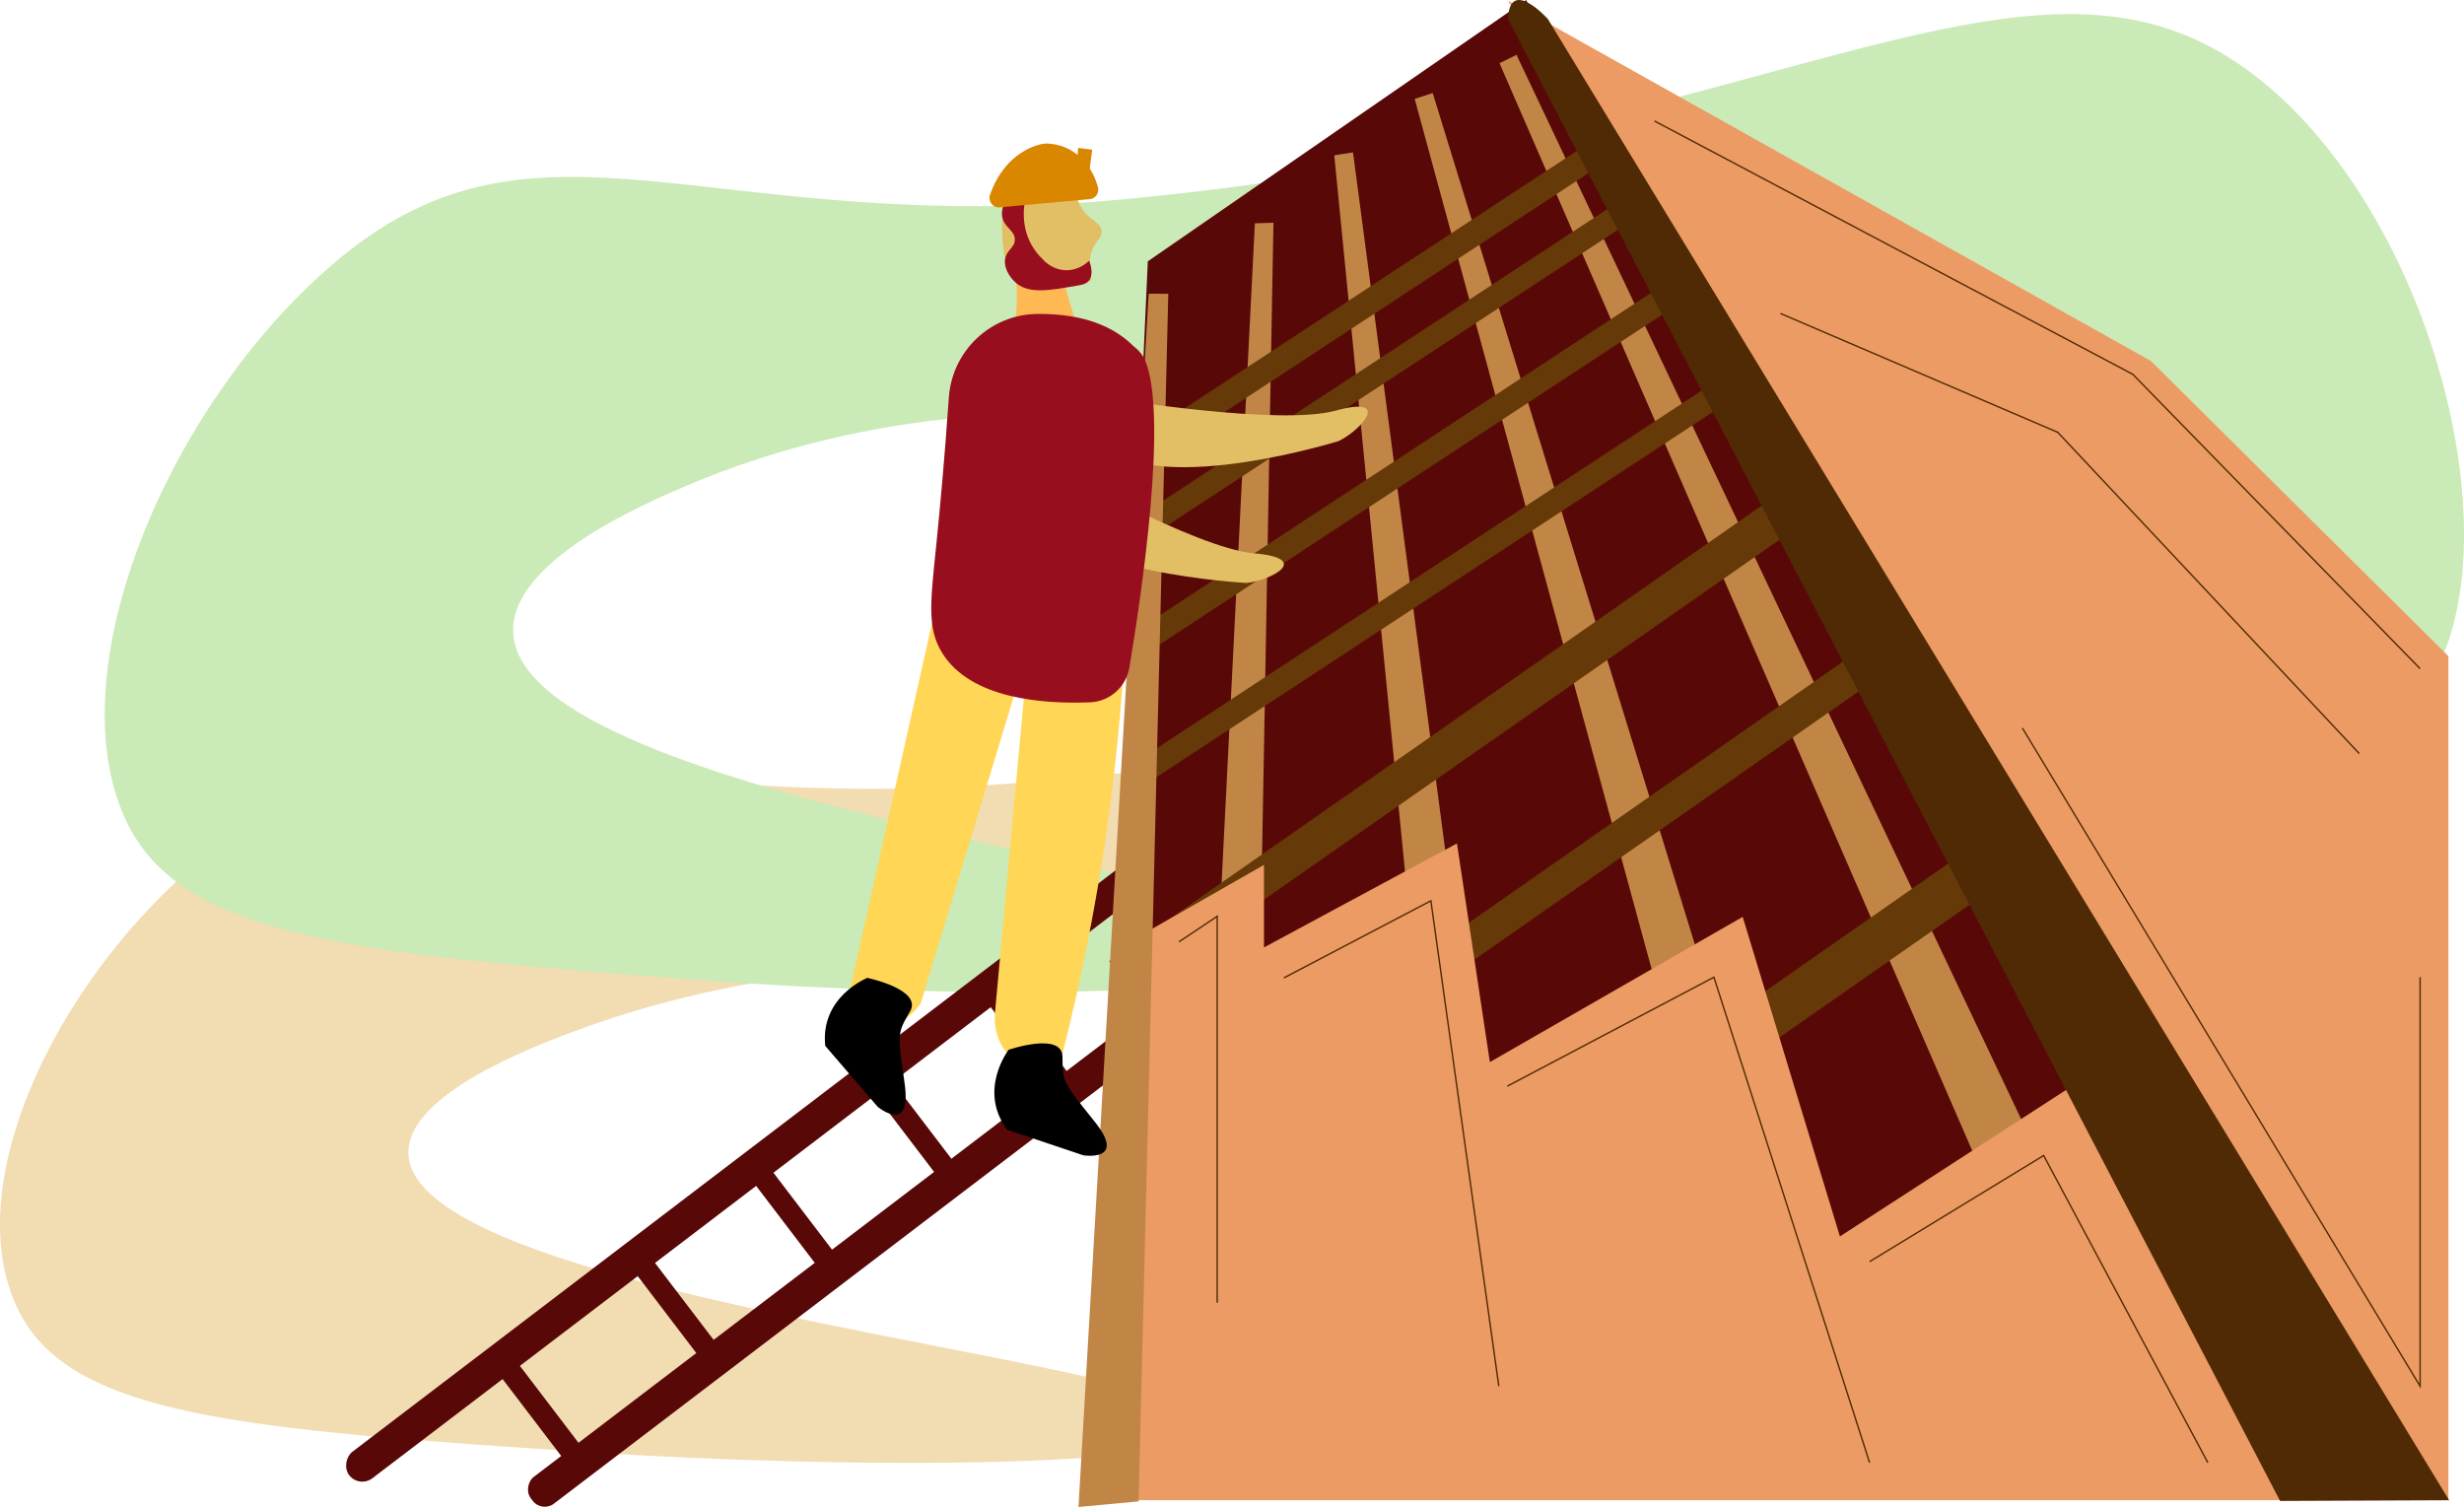 <?xml version="1.0" encoding="UTF-8"?><svg id="Calque_1" xmlns="http://www.w3.org/2000/svg" viewBox="0 0 1741.11 1064.86"><defs><style>.cls-1{fill:#caeab7;}.cls-2{fill:#990e1f;}.cls-3{fill:#590808;}.cls-4{fill:#4f2a05;}.cls-5{fill:none;stroke:#4f2a05;stroke-miterlimit:10;}.cls-6{fill:#f2dcb1;}.cls-7{fill:#ffb954;}.cls-8{fill:#e2be64;}.cls-9{fill:#663908;}.cls-10{fill:#c18646;}.cls-11{fill:#da8700;}.cls-12{fill:#ed9b64;}.cls-13{fill:#ffd655;}</style></defs><path class="cls-6" d="m1647.59,838.27c-102.11,169.22-727.75-296.38-1236-111.66-32.21,11.71-124.08,45.97-123,88.38,2.68,105.14,573.62,148.1,570,193-2.4,29.74-254.52,30.59-445,18-241.2-15.94-362.57-25.41-400-99-47.55-93.48,35.91-255.7,153-338.37,142.11-100.34,260.79-11.39,556-35.63,475.02-38.99,648.02-184.17,807-67.6,115.09,84.39,169.57,267.41,118,352.87Z"/><path class="cls-1" d="m1721.59,473.18c-102.11,197.29-727.75-345.54-1236-130.18-32.21,13.65-124.08,53.59-123,103.04,2.68,122.58,573.62,172.67,570,225.01-2.4,34.67-254.52,35.66-445,20.99-241.2-18.58-362.57-29.62-400-115.42-47.55-108.99,35.91-298.11,153-394.5,142.11-116.98,260.79-13.28,556-41.54,475.02-45.46,648.02-214.72,807-78.82,115.09,98.39,169.57,311.77,118,411.41Z"/><rect class="cls-3" x="513.67" y="479.67" width="23.45" height="700.7" rx="11.73" ry="11.73" transform="translate(867.27 -90.9) rotate(52.7)"/><rect class="cls-3" x="585.04" y="613.09" width="23.68" height="556" rx="10.66" ry="10.66" transform="translate(944.01 -123.7) rotate(52.7)"/><polygon class="cls-3" points="1078.42 0 811.06 184.66 771.59 1060.09 1616.09 1056.18 1078.42 0"/><polygon class="cls-12" points="1519.8 255.03 1065.59 .49 1730.09 1060.58 1730.09 463.66 1519.8 255.03"/><polygon class="cls-10" points="1394.59 815.31 1429.52 793.59 1071.59 38.75 1059.59 44.64 1394.59 815.31"/><polygon class="cls-10" points="1220.04 879.33 1257.75 862.69 1012.37 65.73 999.65 69.89 1220.04 879.33"/><polygon class="cls-10" points="1025.19 943.66 1065.17 933.3 956.06 107.68 942.81 109.74 1025.19 943.66"/><polygon class="cls-10" points="844.7 991.23 884.91 985.91 899.84 157.39 886.71 157.8 844.7 991.23"/><polygon class="cls-9" points="1140.41 110.56 816.54 323.14 806.59 308.56 1130.47 95.98 1140.41 110.56"/><polygon class="cls-9" points="1168.86 145.55 811.78 379.92 802.59 366.44 1159.67 132.07 1168.86 145.55"/><polygon class="cls-9" points="1189.41 212.59 809.29 462.09 799.59 447.88 1179.72 198.38 1189.41 212.59"/><polygon class="cls-9" points="1229.3 278.64 802.14 559.01 792.59 545.01 1219.75 264.63 1229.3 278.64"/><polygon class="cls-9" points="1273.3 370.31 799.59 701 783.75 679.15 1257.46 348.46 1273.3 370.31"/><polygon class="cls-9" points="1350.33 462.75 894.75 780.78 880.88 761.66 1336.46 443.63 1350.33 462.75"/><polygon class="cls-9" points="1444.56 602.41 988.98 920.44 969.88 894.11 1425.46 576.08 1444.56 602.41"/><polygon class="cls-12" points="1623.59 1060.58 1622.71 1060.04 799.59 1060.04 799.59 664.61 893.15 611.13 893.15 669.47 1029.51 596 1052.77 750.5 1231.41 647.86 1300.12 873.67 1481.94 755.9 1623.59 1060.58"/><polygon class="cls-10" points="762.09 1064.86 804.57 1060.87 825.54 207.6 811.68 207.53 762.09 1064.86"/><path class="cls-4" d="m1065.59,13.45l545.56,1047.13,119.44-.5L1093.76,13.45s-27.12-30.26-28.16,0Z"/><rect class="cls-3" x="721.79" y="684.86" width="15.37" height="105.6" rx="6.56" ry="6.56" transform="translate(-297.82 592.92) rotate(-37.3)"/><rect class="cls-3" x="635.79" y="740.86" width="15.37" height="105.6" rx="6.56" ry="6.56" transform="translate(-349.34 552.26) rotate(-37.3)"/><rect class="cls-3" x="552.79" y="806.86" width="15.37" height="105.6" rx="6.56" ry="6.56" transform="translate(-406.31 515.46) rotate(-37.3)"/><rect class="cls-3" x="467.79" y="868.86" width="15.37" height="105.6" rx="6.56" ry="6.56" transform="translate(-461.27 476.64) rotate(-37.3)"/><rect class="cls-3" x="374.79" y="944.86" width="15.37" height="105.6" rx="6.56" ry="6.56" transform="translate(-526.34 435.82) rotate(-37.3)"/><path class="cls-7" d="m716.87,186.35s7.05,46.31-7.91,60.48c-14.97,14.18,60.48,7.91,60.48,7.91,0,0-20.03-55.06-17.87-63.86l-34.7-4.54Z"/><path class="cls-8" d="m710.94,127.58s-9.21,50.58,5.62,70.5c0,0,38.2,10.87,54.76-.07-2.97-13.33-.52-20.8,2.33-25.17,2.12-3.26,5.14-5.85,4.76-9.7-.43-4.23-4.62-6.48-7.89-9.1-11.42-9.13-8.96-20.57-15.69-27.37-5.14-5.19-16.45-8.49-43.88.92Z"/><polygon class="cls-11" points="761.87 104.49 771.78 105.79 769.19 125.62 760.27 124.45 761.87 104.49"/><path class="cls-2" d="m711.8,140.3c4.51-1.09,9.03-2.18,13.54-3.27-1.35,5-4.89,20.7,3.39,35.74,2.35,4.27,5.16,7.58,7.76,10.09.84,1,7.07,8.16,17.34,8.07,8.99-.08,14.68-5.65,15.77-6.76.77,2,3.54,9.69-.2,14.17-1.87,2.23-4.61,2.78-5.98,3.03-22.58,4.14-37.72,6.92-47.11-2.99-.95-1-7.05-7.44-6.12-14.92.87-6.91,6.94-8.28,6.9-14.22-.05-6.68-7.74-8.51-8.96-16.3-.79-5.06,1.61-9.64,3.67-12.63Z"/><path class="cls-8" d="m785.6,281.56s118.47,19.53,158.22,8.59c39.75-10.94,18.4,13.5,2.23,21.47,0,0-123.02,38.37-165,4.64-41.98-33.73,4.54-34.7,4.54-34.7Z"/><path class="cls-8" d="m740.61,328.24s104.42,59.27,145.5,62.75c41.08,3.48,12.6,19.03-5.32,20.92,0,0-128.7-6.51-156.43-52.67s16.25-31,16.25-31Z"/><path class="cls-11" d="m706.49,146.52l63.49-5.8c4.18-.38,6.97-4.46,5.85-8.51-1.53-5.49-4.45-12.58-10.09-18.77-10.67-11.72-23.65-12.08-27.3-11.99-.3,0-.59.03-.88.08-3.7.55-27.1,5.19-38,36.06-1.63,4.63,2.04,9.4,6.93,8.95Z"/><path class="cls-13" d="m795.78,438.94c-1.49,34.26-4.26,70.93-8.8,109.67-8.6,73.41-21.78,139.09-36.21,195.84-9.11,9.08-21.49,11.31-31.68,5.71-10.69-5.88-17.08-19.34-16.07-33.94l23.69-258.23-76.25,251.36s-29.61,41.31-50.57-6.61c20.25-90.57,40.5-181.14,60.75-271.7,4.78-4.8,38.03-37.08,81.38-28.43,30.17,6.02,48.01,28.43,53.74,36.34Z"/><path d="m711.66,798.26l53.88,18.1s31.03,4.98,7.99-23.79-22.57-27.83-22.76-45.8-38.03-4.99-38.03-4.99c0,0-22.01,28.42-1.07,56.48Z"/><path d="m583.13,739.02l37.09,43.07s24.14,20.12,19.02-16.38c-5.13-36.5-5.2-35.46,3.81-51.01,9.01-15.55-30.16-23.71-30.16-23.71,0,0-33.44,13.21-29.75,48.02Z"/><path class="cls-2" d="m661.59,385c-4.09,40.33-6.76,59.03,4.35,76.66,20.3,32.21,70.87,35.88,104.21,34.62,13.95-.53,25.59-10.82,27.89-24.59,8.71-52.12,27.42-178.52,11.09-217.08-2.59-6.12-8.04-9.89-8.04-9.89-17.92-18.04-43.72-23.16-68.23-22.89-32.97.38-60.09,26.11-62.38,59-2.97,42.59-6.2,77.74-8.88,104.17Z"/><polyline class="cls-5" points="833.09 665.5 860.09 647.5 860.09 701 860.09 920.5"/><polyline class="cls-5" points="907.21 690.99 1011.09 636.5 1059.09 979.5"/><polyline class="cls-5" points="1065.09 767.5 1211.09 690.5 1321.09 1033.5"/><polyline class="cls-5" points="1321.09 891.5 1444.09 816.5 1560.09 1033.5"/><polyline class="cls-5" points="1169.09 85.5 1507.09 264.5 1710.09 472.5"/><polyline class="cls-5" points="1710.09 690.5 1710.09 979.5 1429.09 514.5"/><polyline class="cls-5" points="1258.09 221.5 1454.09 305.5 1667.09 532.5"/></svg>